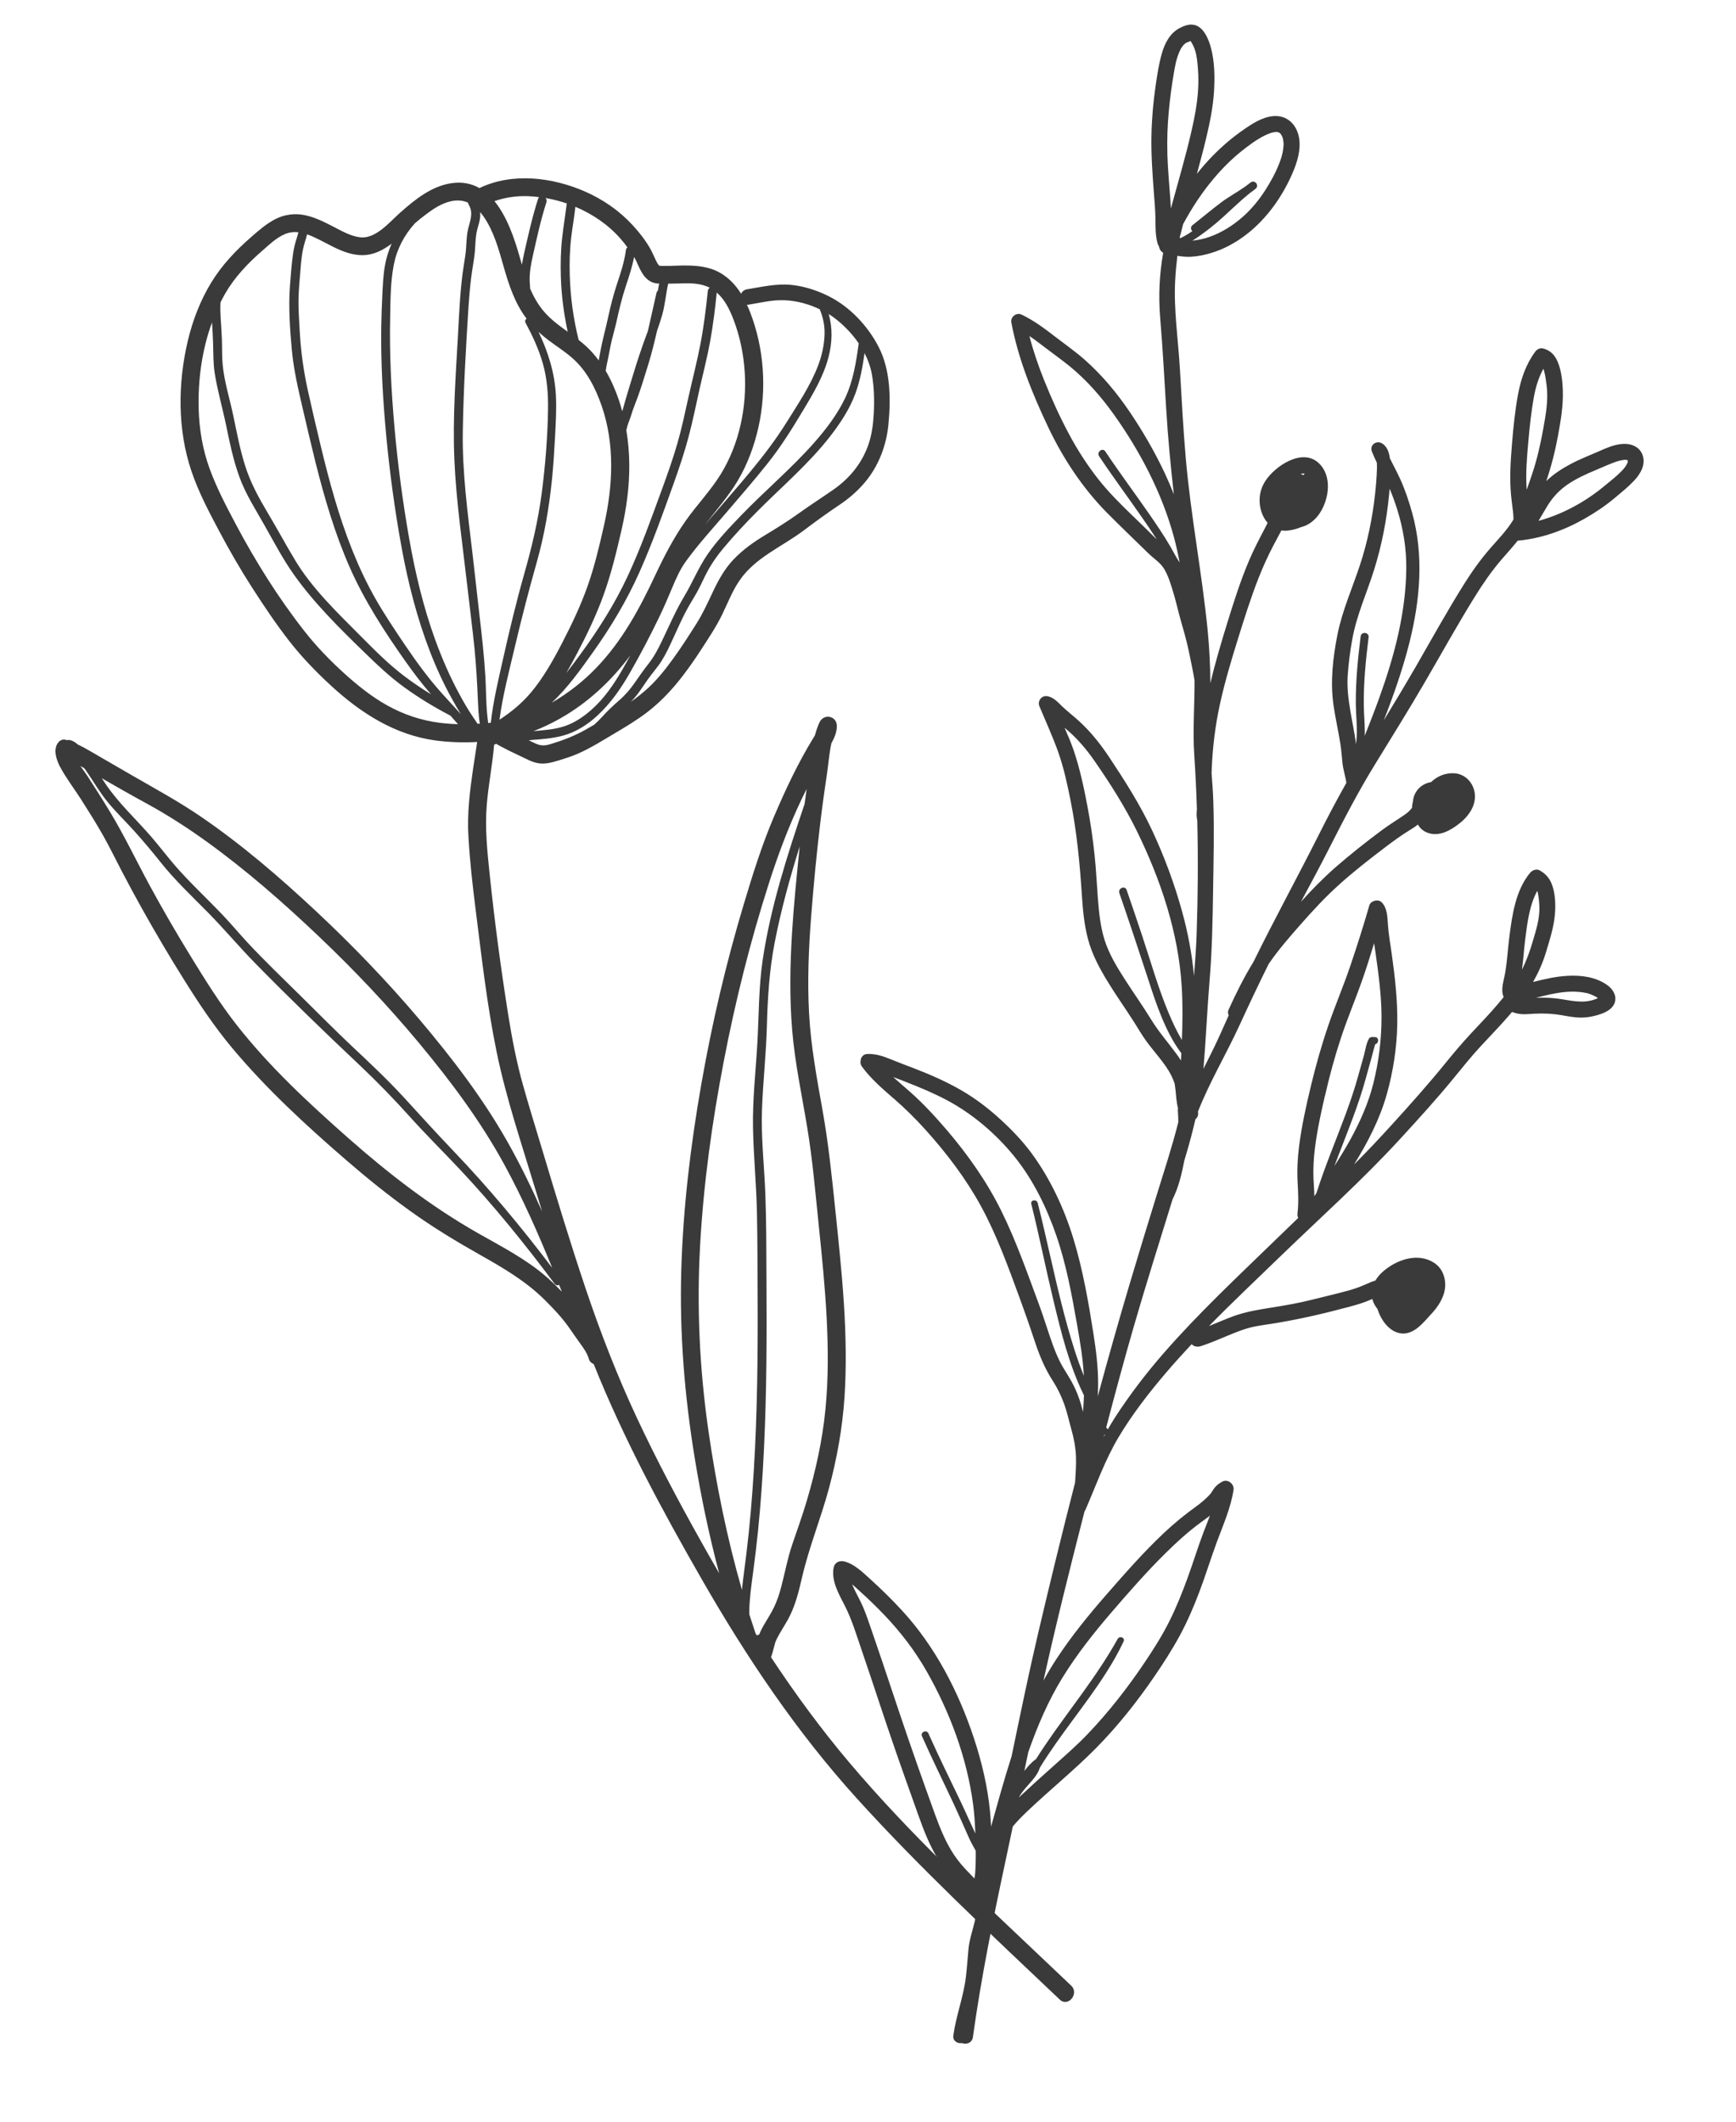 <svg width="63" height="77" viewBox="0 0 63 77" fill="none" xmlns="http://www.w3.org/2000/svg">
<g clip-path="url(#clip0_55_22)">
<path d="M2.009 27.198C2.005 27.416 2.076 27.634 2.178 27.826C2.396 28.237 2.689 28.615 2.94 29.008C3.21 29.432 3.479 29.859 3.728 30.297C3.974 30.73 4.19 31.178 4.421 31.62C4.658 32.075 4.903 32.528 5.153 32.976C5.652 33.87 6.174 34.752 6.719 35.62C7.241 36.453 7.784 37.264 8.415 38.021C9.656 39.508 11.099 40.837 12.564 42.103C13.312 42.75 14.081 43.372 14.885 43.948C15.695 44.531 16.545 45.047 17.416 45.538C18.252 46.01 19.078 46.491 19.763 47.171C20.087 47.492 20.401 47.824 20.662 48.197C20.791 48.381 20.917 48.567 21.049 48.749C21.181 48.93 21.311 49.11 21.373 49.327C21.396 49.412 21.464 49.471 21.545 49.503C22.629 52.212 24.021 54.796 25.474 57.327C27.09 60.143 28.91 62.857 31.098 65.272C33.418 67.832 35.953 70.19 38.459 72.568C38.764 72.859 39.177 72.348 38.872 72.061C38.561 71.766 38.25 71.471 37.939 71.176C35.492 68.858 33.001 66.543 30.824 63.968C29.795 62.75 28.856 61.468 27.98 60.144C28.008 60.072 28.03 59.997 28.049 59.928C28.077 59.832 28.1 59.735 28.126 59.639C28.129 59.63 28.14 59.594 28.144 59.581C28.159 59.544 28.176 59.507 28.194 59.47C28.311 59.236 28.459 59.018 28.587 58.789C28.853 58.312 28.984 57.778 29.105 57.251C29.357 56.162 29.782 55.123 30.075 54.044C30.371 52.946 30.573 51.831 30.648 50.697C30.721 49.571 30.697 48.439 30.625 47.313C30.552 46.173 30.431 45.036 30.313 43.9C30.188 42.706 30.067 41.514 29.857 40.332C29.647 39.149 29.425 37.972 29.361 36.769C29.299 35.607 29.345 34.444 29.435 33.285C29.525 32.116 29.638 30.945 29.778 29.781C29.849 29.19 29.935 28.603 30.021 28.014C30.07 27.674 30.095 27.313 30.173 26.971C30.278 26.783 30.361 26.588 30.369 26.385C30.376 26.218 30.308 26.078 30.141 26.025C29.985 25.976 29.818 26.056 29.748 26.2C29.674 26.354 29.619 26.515 29.577 26.68C29.554 26.721 29.529 26.759 29.506 26.799C28.96 27.69 28.506 28.659 28.096 29.619C27.656 30.647 27.321 31.718 27 32.788C26.353 34.938 25.84 37.126 25.453 39.335C25.061 41.57 24.79 43.827 24.724 46.094C24.657 48.387 24.842 50.654 25.212 52.917C25.442 54.323 25.733 55.721 26.1 57.099C25.876 56.712 25.654 56.323 25.436 55.933C24.614 54.466 23.826 52.98 23.114 51.459C22.399 49.931 21.793 48.367 21.255 46.77C20.707 45.14 20.208 43.496 19.715 41.85C19.468 41.023 19.209 40.198 18.976 39.366C18.743 38.536 18.581 37.688 18.445 36.838C18.176 35.145 17.948 33.435 17.77 31.729C17.684 30.898 17.595 30.058 17.664 29.222C17.724 28.486 17.87 27.76 17.932 27.026C17.943 27.023 17.955 27.02 17.968 27.014C17.979 27.009 17.992 27.002 18.003 26.993C18.061 27.026 18.117 27.06 18.171 27.088C18.398 27.209 18.629 27.323 18.863 27.43C19.081 27.53 19.289 27.656 19.528 27.698C19.789 27.744 20.044 27.668 20.29 27.592C20.528 27.519 20.764 27.445 20.993 27.343C21.447 27.141 21.869 26.874 22.296 26.621C22.708 26.377 23.117 26.132 23.497 25.84C24.305 25.217 24.904 24.408 25.454 23.562C25.724 23.145 26.002 22.73 26.218 22.281C26.415 21.874 26.58 21.442 26.838 21.067C27.407 20.233 28.376 19.845 29.162 19.255C29.587 18.935 30.016 18.622 30.459 18.326C30.794 18.102 31.103 17.837 31.365 17.532C31.88 16.931 32.167 16.176 32.242 15.398C32.33 14.471 32.32 13.432 31.885 12.588C31.493 11.828 30.841 11.131 30.066 10.746C29.652 10.539 29.174 10.384 28.711 10.339C28.169 10.286 27.643 10.413 27.112 10.499C27.001 10.517 26.931 10.582 26.896 10.661C26.692 10.337 26.428 10.055 26.075 9.869C25.729 9.688 25.336 9.642 24.95 9.636C24.737 9.632 24.526 9.644 24.314 9.649C24.227 9.651 24.138 9.652 24.049 9.651C24.026 9.651 23.968 9.647 23.956 9.646C23.948 9.645 23.939 9.644 23.929 9.643C23.925 9.639 23.919 9.633 23.908 9.626C23.92 9.648 23.891 9.601 23.891 9.602C23.848 9.546 23.824 9.494 23.792 9.428C23.727 9.29 23.669 9.151 23.594 9.018C23.419 8.713 23.196 8.428 22.958 8.171C22.473 7.645 21.889 7.24 21.23 6.951C20.052 6.435 18.593 6.25 17.399 6.826C17.115 6.665 16.782 6.591 16.388 6.648C15.655 6.755 15.052 7.248 14.516 7.723C14.125 8.07 13.635 8.678 13.068 8.612C12.727 8.572 12.403 8.384 12.105 8.23C11.769 8.057 11.429 7.883 11.054 7.807C10.706 7.736 10.338 7.781 10.018 7.939C9.685 8.105 9.405 8.35 9.127 8.592C8.561 9.085 8.047 9.624 7.658 10.267C7.264 10.918 6.99 11.634 6.815 12.372C6.451 13.911 6.438 15.595 6.948 17.101C7.201 17.848 7.572 18.556 7.942 19.252C8.323 19.971 8.731 20.678 9.173 21.363C9.596 22.018 10.032 22.67 10.513 23.285C10.972 23.87 11.492 24.407 12.041 24.91C13.106 25.885 14.341 26.676 15.807 26.873C16.305 26.94 16.812 26.954 17.317 26.928C17.267 27.25 17.216 27.571 17.169 27.893C17.05 28.711 16.95 29.53 16.999 30.357C17.05 31.245 17.149 32.13 17.261 33.013C17.479 34.737 17.674 36.478 18.024 38.182C18.37 39.867 18.931 41.514 19.428 43.161C19.51 43.43 19.593 43.699 19.674 43.968C19.292 43.105 18.878 42.256 18.413 41.432C17.516 39.845 16.395 38.386 15.218 36.994C14.041 35.604 12.775 34.288 11.442 33.044C10.125 31.815 8.752 30.633 7.259 29.617C6.486 29.091 5.67 28.645 4.86 28.179C4.443 27.939 4.027 27.695 3.609 27.455C3.348 27.307 3.091 27.144 2.818 27.016C2.735 26.938 2.638 26.877 2.521 26.856C2.487 26.85 2.457 26.854 2.433 26.864C2.42 26.86 2.408 26.855 2.395 26.851C2.168 26.786 2.022 27.021 2.018 27.204L2.009 27.198ZM7.211 14.849C7.181 13.79 7.327 12.703 7.694 11.7C7.709 11.952 7.727 12.204 7.733 12.458C7.744 12.826 7.735 13.191 7.794 13.556C7.895 14.191 8.078 14.815 8.208 15.446C8.338 16.076 8.469 16.711 8.691 17.317C8.916 17.936 9.278 18.495 9.6 19.066C9.939 19.664 10.263 20.286 10.661 20.848C11.387 21.874 12.295 22.772 13.194 23.647C13.669 24.109 14.156 24.574 14.695 24.961C15.219 25.338 15.772 25.674 16.346 25.972C16.437 26.076 16.529 26.181 16.622 26.282C16.4 26.276 16.18 26.259 15.961 26.232C15.28 26.145 14.644 25.932 14.046 25.597C13.477 25.279 12.964 24.865 12.483 24.429C11.96 23.954 11.471 23.448 11.037 22.891C10.102 21.698 9.284 20.391 8.573 19.055C8.219 18.389 7.862 17.711 7.604 17.001C7.353 16.308 7.232 15.585 7.21 14.848L7.211 14.849ZM10.829 8.43C10.807 8.529 10.774 8.627 10.744 8.722C10.69 8.896 10.653 9.07 10.629 9.25C10.579 9.625 10.55 10.007 10.522 10.383C10.466 11.145 10.521 11.932 10.59 12.692C10.655 13.405 10.818 14.106 10.98 14.802C11.133 15.462 11.286 16.122 11.45 16.779C11.776 18.078 12.153 19.369 12.695 20.597C13.232 21.813 13.962 22.938 14.729 24.023C15.016 24.429 15.319 24.825 15.644 25.2C15.315 24.997 14.993 24.78 14.684 24.547C14.118 24.122 13.603 23.603 13.106 23.102C12.256 22.245 11.344 21.381 10.716 20.341C10.369 19.766 10.052 19.174 9.707 18.598C9.387 18.061 9.089 17.512 8.9 16.916C8.708 16.311 8.592 15.687 8.462 15.067C8.335 14.464 8.144 13.868 8.082 13.253C8.051 12.942 8.065 12.627 8.053 12.313C8.044 12.048 8.022 11.784 8.007 11.521C7.997 11.347 7.988 11.156 8.004 10.969C8.057 10.865 8.111 10.761 8.169 10.659C8.511 10.064 8.989 9.56 9.506 9.11C9.758 8.891 10.019 8.634 10.329 8.501C10.491 8.431 10.658 8.411 10.825 8.429L10.829 8.43ZM14.211 8.845C14.105 9.089 14.023 9.345 13.974 9.614C13.907 9.97 13.895 10.326 13.876 10.685C13.857 11.062 13.844 11.439 13.837 11.816C13.814 13.169 13.896 14.524 14.022 15.871C14.151 17.225 14.336 18.575 14.582 19.912C14.815 21.174 15.135 22.427 15.596 23.626C15.826 24.223 16.092 24.807 16.404 25.366C16.506 25.551 16.612 25.737 16.724 25.918C16.666 25.854 16.608 25.791 16.55 25.726C16.547 25.722 16.543 25.718 16.539 25.714C16.372 25.531 16.201 25.347 16.035 25.162C15.541 24.61 15.103 24.009 14.689 23.396C14.322 22.852 13.953 22.302 13.627 21.731C13.3 21.159 13.021 20.558 12.777 19.947C12.288 18.721 11.943 17.446 11.635 16.166C11.475 15.499 11.317 14.832 11.17 14.161C11.018 13.473 10.924 12.789 10.881 12.085C10.862 11.753 10.84 11.42 10.833 11.088C10.827 10.743 10.852 10.404 10.882 10.061C10.912 9.719 10.928 9.371 10.998 9.035C11.036 8.854 11.103 8.681 11.144 8.504C11.148 8.505 11.152 8.507 11.155 8.507C11.809 8.747 12.405 9.25 13.129 9.26C13.542 9.266 13.894 9.084 14.211 8.845V8.845ZM16.985 7.356C16.987 7.379 16.994 7.403 17.008 7.425C17.217 7.769 17.014 8.091 16.96 8.45C16.932 8.637 16.928 8.826 16.914 9.013C16.901 9.215 16.865 9.412 16.833 9.612C16.701 10.444 16.668 11.287 16.622 12.126C16.539 13.636 16.424 15.16 16.489 16.672C16.554 18.206 16.785 19.731 16.957 21.255C17.042 22.011 17.142 22.768 17.219 23.525C17.283 24.162 17.316 24.798 17.344 25.437C17.35 25.558 17.358 25.916 17.413 26.263C17.385 26.266 17.359 26.267 17.331 26.268C17.278 26.183 17.22 26.101 17.165 26.021C16.977 25.745 16.811 25.453 16.653 25.16C16.318 24.537 16.038 23.888 15.796 23.225C15.361 22.026 15.067 20.786 14.847 19.533C14.615 18.212 14.438 16.882 14.319 15.546C14.201 14.218 14.131 12.884 14.158 11.55C14.171 10.906 14.167 10.243 14.291 9.608C14.403 9.038 14.667 8.534 15.058 8.103C15.196 7.984 15.337 7.869 15.484 7.761C15.743 7.567 16.029 7.382 16.35 7.307C16.592 7.25 16.801 7.273 16.986 7.354L16.985 7.356ZM17.561 7.875C17.918 8.394 18.1 9.049 18.275 9.668C18.466 10.339 18.683 11.005 19.111 11.567C19.064 11.597 19.038 11.651 19.073 11.716C19.326 12.187 19.552 12.673 19.699 13.188C19.853 13.731 19.897 14.293 19.888 14.854C19.872 15.869 19.79 16.895 19.659 17.901C19.528 18.9 19.298 19.867 19.022 20.836C18.735 21.848 18.49 22.872 18.259 23.899C18.086 24.671 17.898 25.445 17.812 26.23C17.781 26.233 17.75 26.237 17.718 26.24C17.702 26.136 17.691 26.032 17.68 25.928C17.635 25.469 17.641 25.007 17.614 24.547C17.569 23.796 17.485 23.047 17.397 22.3C17.312 21.565 17.234 20.829 17.147 20.093C16.972 18.616 16.771 17.137 16.795 15.646C16.82 14.151 16.906 12.653 17 11.16C17.023 10.797 17.055 10.433 17.099 10.072C17.142 9.727 17.217 9.387 17.24 9.039C17.252 8.86 17.257 8.68 17.284 8.502C17.307 8.351 17.353 8.21 17.392 8.063C17.425 7.934 17.435 7.813 17.424 7.696C17.472 7.752 17.517 7.811 17.561 7.875V7.875ZM18.127 26.12C18.246 25.22 18.484 24.33 18.69 23.45C18.931 22.426 19.195 21.41 19.481 20.398C19.757 19.422 19.927 18.421 20.03 17.413C20.082 16.904 20.113 16.394 20.141 15.884C20.168 15.371 20.2 14.855 20.173 14.34C20.13 13.526 19.89 12.77 19.544 12.045C19.664 12.157 19.788 12.261 19.919 12.358C20.199 12.566 20.493 12.754 20.757 12.983C21.285 13.44 21.606 14.072 21.832 14.722C22.322 16.13 22.242 17.649 21.916 19.084C21.75 19.817 21.576 20.556 21.325 21.267C21.078 21.968 20.753 22.652 20.411 23.313C20.082 23.95 19.721 24.597 19.256 25.148C18.931 25.53 18.545 25.847 18.127 26.12V26.12ZM20.604 12.042C20.28 11.809 19.959 11.574 19.703 11.262C19.506 11.02 19.359 10.754 19.239 10.476C19.233 10.386 19.226 10.297 19.223 10.211C19.21 9.888 19.272 9.572 19.342 9.258C19.488 8.615 19.625 7.976 19.828 7.346C19.848 7.284 19.832 7.229 19.799 7.187C20.059 7.232 20.318 7.297 20.57 7.384C20.515 7.804 20.447 8.221 20.4 8.642C20.348 9.103 20.34 9.572 20.353 10.036C20.373 10.712 20.46 11.383 20.603 12.043L20.604 12.042ZM19.186 7.121C19.311 7.125 19.437 7.137 19.563 7.154C19.549 7.168 19.536 7.189 19.528 7.213C19.317 7.87 19.17 8.535 19.018 9.206C18.988 9.339 18.962 9.473 18.94 9.607C18.908 9.495 18.875 9.383 18.844 9.271C18.666 8.649 18.398 7.855 17.944 7.3C18.34 7.161 18.761 7.103 19.186 7.12L19.186 7.121ZM22.522 8.666C22.61 8.766 22.692 8.871 22.771 8.978C22.742 9 22.72 9.032 22.714 9.079C22.66 9.496 22.529 9.89 22.397 10.287C22.262 10.691 22.16 11.096 22.07 11.512C21.98 11.934 21.86 12.345 21.785 12.771C21.767 12.874 21.745 12.976 21.727 13.08C21.595 12.901 21.448 12.73 21.283 12.577C21.193 12.492 21.097 12.415 21 12.339C20.808 11.575 20.701 10.792 20.677 10.002C20.663 9.539 20.675 9.075 20.73 8.613C20.773 8.244 20.842 7.875 20.881 7.505C21.509 7.769 22.083 8.163 22.522 8.667L22.522 8.666ZM23.925 10.29C23.919 10.313 23.914 10.335 23.909 10.358C23.896 10.421 23.885 10.484 23.875 10.547C23.85 10.567 23.831 10.596 23.823 10.635C23.716 11.092 23.62 11.553 23.513 12.011C23.449 12.187 23.382 12.362 23.321 12.537C23.15 13.025 22.997 13.517 22.849 14.011C22.757 14.315 22.665 14.621 22.582 14.928C22.546 14.796 22.508 14.664 22.464 14.534C22.339 14.163 22.181 13.8 21.982 13.46C22.001 13.299 22.041 13.138 22.073 12.981C22.118 12.768 22.151 12.553 22.203 12.342C22.258 12.119 22.322 11.899 22.372 11.675C22.47 11.234 22.571 10.803 22.715 10.373C22.83 10.028 22.944 9.682 23.011 9.325C23.034 9.363 23.055 9.4 23.072 9.435C23.204 9.717 23.32 10.063 23.616 10.22C23.719 10.275 23.823 10.289 23.927 10.293L23.925 10.29ZM25.625 10.383C25.672 10.401 25.717 10.422 25.76 10.445C25.723 10.465 25.693 10.502 25.687 10.559C25.62 11.202 25.542 11.845 25.42 12.48C25.295 13.13 25.127 13.774 24.983 14.421C24.858 14.983 24.741 15.546 24.58 16.1C24.42 16.655 24.227 17.199 24.029 17.741C23.637 18.812 23.255 19.892 22.771 20.927C22.307 21.919 21.722 22.843 21.076 23.728C20.904 23.963 20.73 24.198 20.549 24.427C20.689 24.186 20.821 23.942 20.949 23.7C21.308 23.017 21.646 22.311 21.906 21.586C22.181 20.823 22.372 20.032 22.553 19.244C22.734 18.454 22.844 17.662 22.837 16.851C22.833 16.437 22.799 16.022 22.73 15.614C22.74 15.566 22.752 15.519 22.764 15.472C22.808 15.327 22.87 15.188 22.913 15.044C22.973 14.841 23.056 14.647 23.129 14.449C23.276 14.047 23.4 13.634 23.526 13.226C23.649 12.824 23.75 12.416 23.844 12.006C23.913 11.811 23.979 11.615 24.035 11.416C24.136 11.052 24.164 10.675 24.246 10.307C24.247 10.303 24.247 10.299 24.248 10.295C24.371 10.294 24.494 10.291 24.618 10.288C24.952 10.277 25.308 10.264 25.625 10.385L25.625 10.383ZM27.025 13.478C27.111 14.761 26.834 16.113 26.151 17.218C25.78 17.817 25.285 18.329 24.881 18.904C24.448 19.52 24.099 20.192 23.781 20.872C23.212 22.086 22.581 23.258 21.641 24.235C21.181 24.714 20.655 25.129 20.082 25.468C20.063 25.479 20.043 25.489 20.023 25.501C20.599 24.968 21.068 24.303 21.516 23.675C22.167 22.762 22.742 21.802 23.199 20.78C23.676 19.713 24.068 18.608 24.461 17.509C24.655 16.965 24.839 16.417 24.987 15.859C25.143 15.272 25.263 14.675 25.395 14.082C25.524 13.512 25.671 12.946 25.775 12.371C25.879 11.79 25.951 11.204 26.011 10.618C26.299 10.866 26.478 11.228 26.617 11.592C26.849 12.198 26.982 12.834 27.024 13.481L27.025 13.478ZM20.341 26.067C21.345 25.499 22.192 24.7 22.877 23.783C22.784 23.953 22.689 24.123 22.592 24.29C22.281 24.833 21.924 25.355 21.45 25.771C21.217 25.975 20.96 26.156 20.675 26.282C20.35 26.425 20.003 26.476 19.652 26.508C19.553 26.517 19.455 26.525 19.359 26.535C19.698 26.405 20.026 26.246 20.341 26.068L20.341 26.067ZM29.321 11.053C29.468 11.1 29.608 11.158 29.746 11.221C29.87 11.515 29.935 11.819 29.923 12.149C29.909 12.526 29.828 12.899 29.694 13.253C29.416 13.991 28.959 14.663 28.543 15.331C27.769 16.572 26.771 17.651 25.824 18.762C25.741 18.86 25.66 18.96 25.576 19.059C25.975 18.531 26.416 18.037 26.759 17.469C27.126 16.858 27.376 16.176 27.529 15.483C27.831 14.113 27.729 12.639 27.222 11.33C27.187 11.239 27.147 11.149 27.106 11.061C27.124 11.061 27.144 11.06 27.165 11.057C27.416 11.016 27.665 10.965 27.917 10.928C28.406 10.857 28.854 10.9 29.323 11.053L29.321 11.053ZM22.878 25.482C22.878 25.482 22.889 25.473 22.895 25.468C23.137 25.229 23.309 24.945 23.502 24.668C23.665 24.433 23.863 24.221 24.015 23.977C24.181 23.712 24.311 23.423 24.441 23.14C24.578 22.842 24.71 22.543 24.859 22.252C24.991 21.991 25.152 21.746 25.295 21.49C25.446 21.221 25.561 20.933 25.713 20.664C25.863 20.401 26.037 20.155 26.23 19.922C26.638 19.431 27.076 18.965 27.527 18.514C28.407 17.633 29.363 16.818 30.129 15.832C30.495 15.36 30.834 14.847 31.041 14.285C31.214 13.815 31.305 13.314 31.375 12.816C31.503 13.066 31.598 13.333 31.645 13.609C31.723 14.066 31.734 14.54 31.709 15.001C31.69 15.377 31.642 15.758 31.522 16.116C31.29 16.798 30.844 17.351 30.254 17.763C29.846 18.048 29.429 18.314 29.025 18.604C28.616 18.899 28.195 19.162 27.762 19.423C27.342 19.676 26.948 19.958 26.609 20.316C26.296 20.647 26.074 21.049 25.88 21.459C25.689 21.861 25.51 22.262 25.27 22.64C25.009 23.053 24.745 23.465 24.46 23.861C24.185 24.244 23.891 24.621 23.546 24.945C23.337 25.14 23.111 25.317 22.877 25.483L22.878 25.482ZM19.448 26.99C19.362 26.95 19.276 26.909 19.19 26.868C19.317 26.849 19.447 26.845 19.575 26.833C19.974 26.798 20.375 26.746 20.746 26.588C21.085 26.444 21.394 26.231 21.664 25.984C22.153 25.538 22.522 25.004 22.85 24.435C23.235 23.764 23.594 23.078 23.93 22.381C24.096 22.036 24.245 21.687 24.392 21.335C24.536 20.99 24.684 20.654 24.906 20.351C25.348 19.745 25.862 19.181 26.35 18.613C26.857 18.021 27.368 17.432 27.853 16.823C28.329 16.226 28.729 15.587 29.12 14.935C29.497 14.308 29.88 13.678 30.066 12.965C30.204 12.436 30.22 11.904 30.073 11.397C30.165 11.454 30.254 11.515 30.34 11.584C30.651 11.831 30.937 12.129 31.164 12.463C31.07 13.137 30.962 13.834 30.667 14.453C30.38 15.055 29.964 15.595 29.523 16.093C28.703 17.017 27.752 17.816 26.895 18.706C26.468 19.15 26.031 19.606 25.681 20.113C25.351 20.59 25.138 21.13 24.841 21.625C24.522 22.158 24.282 22.722 24.014 23.279C23.88 23.558 23.74 23.826 23.548 24.071C23.37 24.297 23.207 24.527 23.045 24.763C22.878 25.009 22.69 25.226 22.465 25.421C22.239 25.617 22.033 25.814 21.833 26.036C21.748 26.128 21.659 26.216 21.567 26.299C21.464 26.358 21.363 26.419 21.261 26.476C20.857 26.705 20.439 26.865 19.997 27C19.792 27.062 19.644 27.078 19.449 26.989L19.448 26.99ZM27.418 59.276C27.341 59.046 27.265 58.815 27.192 58.584C27.192 58.544 27.19 58.504 27.191 58.463C27.201 58.005 27.265 57.55 27.326 57.096C27.394 56.593 27.455 56.089 27.506 55.585C27.609 54.578 27.678 53.568 27.726 52.557C27.824 50.501 27.828 48.445 27.815 46.388C27.809 45.366 27.813 44.345 27.774 43.323C27.735 42.304 27.616 41.286 27.653 40.265C27.69 39.25 27.804 38.239 27.831 37.224C27.858 36.206 27.92 35.201 28.115 34.199C28.344 33.02 28.663 31.863 29.022 30.717C28.915 31.761 28.808 32.806 28.743 33.854C28.671 35.03 28.651 36.211 28.748 37.385C28.847 38.576 29.101 39.744 29.295 40.92C29.489 42.094 29.59 43.282 29.712 44.464C29.827 45.578 29.94 46.695 29.999 47.815C30.056 48.923 30.064 50.036 29.956 51.142C29.847 52.268 29.601 53.375 29.28 54.461C29.121 54.998 28.931 55.524 28.751 56.053C28.578 56.56 28.485 57.086 28.348 57.601C28.284 57.846 28.204 58.088 28.096 58.316C27.98 58.562 27.826 58.789 27.692 59.026C27.636 59.124 27.591 59.219 27.552 59.319C27.522 59.326 27.495 59.337 27.467 59.353C27.451 59.327 27.435 59.301 27.418 59.276V59.276ZM25.407 45.197C25.531 42.96 25.84 40.732 26.263 38.531C26.682 36.346 27.223 34.181 27.903 32.059C28.236 31.016 28.618 29.999 29.088 29.008C29.149 28.882 29.211 28.758 29.273 28.633C29.247 28.814 29.224 28.997 29.199 29.178C28.575 31.023 27.966 32.905 27.679 34.833C27.53 35.842 27.542 36.854 27.484 37.869C27.425 38.89 27.307 39.912 27.327 40.937C27.347 41.963 27.448 42.985 27.47 44.011C27.491 45.043 27.489 46.078 27.495 47.112C27.504 49.185 27.483 51.258 27.358 53.329C27.297 54.349 27.211 55.368 27.087 56.383C27.034 56.823 26.97 57.26 26.925 57.699C26.38 55.806 25.989 53.87 25.708 51.92C25.388 49.69 25.281 47.448 25.407 45.197V45.197ZM20.038 46.011C18.919 44.53 17.729 43.103 16.446 41.761C15.835 41.122 15.245 40.469 14.648 39.818C14.053 39.171 13.411 38.57 12.771 37.968C12.136 37.369 11.524 36.749 10.903 36.136C10.259 35.499 9.603 34.874 8.987 34.211C8.692 33.893 8.414 33.56 8.116 33.244C7.828 32.94 7.529 32.645 7.234 32.347C6.933 32.045 6.634 31.739 6.355 31.417C6.061 31.078 5.791 30.718 5.498 30.378C4.942 29.733 4.301 29.15 3.827 28.444C3.783 28.378 3.739 28.311 3.695 28.245C4.222 28.547 4.748 28.849 5.282 29.139C6.055 29.56 6.794 30.035 7.507 30.549C8.95 31.591 10.294 32.77 11.58 33.993C12.865 35.215 14.085 36.505 15.218 37.867C16.368 39.251 17.446 40.695 18.308 42.276C18.966 43.483 19.519 44.74 20.039 46.011L20.038 46.011ZM2.914 27.798C2.964 27.826 3.013 27.854 3.063 27.883C3.079 27.905 3.096 27.927 3.112 27.951C3.374 28.331 3.604 28.735 3.896 29.093C4.201 29.468 4.555 29.807 4.879 30.167C5.205 30.531 5.52 30.904 5.824 31.287C6.347 31.945 6.963 32.525 7.554 33.124C8.151 33.73 8.695 34.383 9.291 34.989C10.517 36.238 11.776 37.455 13.05 38.656C13.686 39.257 14.29 39.879 14.874 40.529C15.467 41.189 16.1 41.812 16.707 42.459C17.931 43.765 19.058 45.158 20.126 46.59C20.171 46.651 20.236 46.656 20.291 46.631C20.323 46.713 20.356 46.795 20.389 46.876C20.209 46.69 20.023 46.508 19.828 46.338C19.094 45.697 18.204 45.241 17.36 44.762C15.651 43.793 14.1 42.593 12.634 41.298C11.198 40.031 9.78 38.714 8.597 37.208C7.984 36.426 7.459 35.584 6.94 34.739C6.416 33.887 5.913 33.022 5.436 32.142C4.952 31.251 4.518 30.333 3.992 29.464C3.732 29.032 3.459 28.608 3.187 28.184C3.106 28.058 3.006 27.93 2.916 27.799L2.914 27.798Z" fill="#3A3A3A"/>
</g>
<g clip-path="url(#clip1_55_22)">
<path d="M32.438 39.871C32.85 40.229 33.233 40.608 33.598 41.014C34.357 41.859 35.056 42.776 35.6 43.775C36.175 44.83 36.584 45.966 36.998 47.091C37.187 47.608 37.369 48.126 37.541 48.648C37.711 49.162 37.907 49.652 38.203 50.108C38.374 50.373 38.513 50.662 38.621 50.958C38.729 51.257 38.795 51.575 38.882 51.881C38.973 52.202 39.033 52.523 39.047 52.858C39.059 53.171 39.033 53.488 39.016 53.801C38.547 55.628 38.099 57.462 37.669 59.297C37.323 60.773 37.019 62.257 36.711 63.74C36.438 64.584 36.207 65.439 35.965 66.292C35.958 66.117 35.947 65.942 35.931 65.767C35.843 64.848 35.63 63.944 35.339 63.068C34.782 61.39 33.939 59.755 32.734 58.448C32.368 58.05 31.982 57.671 31.581 57.309C31.313 57.066 31.009 56.764 30.649 56.67C30.461 56.622 30.289 56.699 30.251 56.903C30.164 57.383 30.45 57.866 30.66 58.278C30.918 58.784 31.082 59.34 31.266 59.876C31.692 61.117 32.091 62.365 32.522 63.603C32.735 64.215 32.952 64.826 33.17 65.436C33.37 65.996 33.559 66.563 33.83 67.094C33.958 67.343 34.1 67.586 34.265 67.812C34.429 68.037 34.621 68.232 34.815 68.431C34.991 68.612 35.174 68.804 35.288 69.031C35.41 69.275 35.429 69.505 35.365 69.767C35.284 70.096 35.178 70.406 35.145 70.745C35.112 71.088 35.093 71.431 35.05 71.772C34.96 72.486 34.695 73.158 34.597 73.87C34.569 74.073 34.751 74.174 34.907 74.148C35.064 74.209 35.277 74.148 35.307 73.93C35.609 71.756 36.047 69.605 36.507 67.459C36.591 67.068 36.673 66.677 36.755 66.285C36.922 66.087 37.104 65.903 37.288 65.728C38.098 64.96 38.968 64.255 39.754 63.464C40.552 62.659 41.264 61.761 41.903 60.826C42.226 60.353 42.537 59.869 42.811 59.365C43.087 58.855 43.317 58.322 43.522 57.78C43.75 57.178 43.938 56.562 44.161 55.958C44.39 55.336 44.666 54.727 44.766 54.066C44.796 53.861 44.56 53.665 44.366 53.767C44.258 53.824 44.166 53.889 44.087 53.983C44.019 54.064 43.98 54.158 43.907 54.237C43.756 54.4 43.585 54.546 43.404 54.676C43 54.966 42.619 55.278 42.255 55.619C41.515 56.314 40.844 57.079 40.177 57.843C39.523 58.592 38.891 59.364 38.346 60.196C38.175 60.456 38.017 60.722 37.868 60.993C38.322 58.933 38.837 56.886 39.36 54.843C39.373 54.826 39.385 54.808 39.395 54.786C39.778 53.905 40.099 52.988 40.593 52.159C41.089 51.328 41.69 50.553 42.317 49.817C42.618 49.465 42.929 49.121 43.245 48.783C43.327 48.871 43.454 48.893 43.574 48.855C44.004 48.718 44.412 48.524 44.833 48.36C45.032 48.282 45.234 48.21 45.442 48.162C45.675 48.109 45.914 48.079 46.149 48.042C47.107 47.891 48.05 47.672 48.986 47.42C49.25 47.349 49.512 47.272 49.761 47.16C49.774 47.155 49.788 47.148 49.801 47.141C49.835 47.274 49.902 47.399 49.99 47.508C50.063 47.74 50.185 47.955 50.329 48.108C50.555 48.349 50.86 48.472 51.182 48.345C51.493 48.223 51.718 47.923 51.941 47.687C52.205 47.408 52.437 47.044 52.447 46.649C52.455 46.328 52.324 46.014 52.05 45.834C51.478 45.457 50.74 45.697 50.249 46.096C50.115 46.203 49.997 46.331 49.911 46.476C49.808 46.504 49.708 46.545 49.61 46.59C49.4 46.685 49.184 46.766 48.963 46.828C48.518 46.953 48.065 47.053 47.617 47.168C47.137 47.29 46.65 47.374 46.162 47.452C45.687 47.527 45.225 47.6 44.77 47.764C44.467 47.874 44.173 48.005 43.874 48.126C44.712 47.271 45.584 46.448 46.444 45.615C47.906 44.201 49.423 42.845 50.8 41.346C51.477 40.608 52.151 39.871 52.783 39.094C53.098 38.707 53.41 38.321 53.749 37.955C54.081 37.595 54.423 37.246 54.744 36.876C54.787 36.826 54.829 36.776 54.872 36.725C55.052 36.797 55.236 36.82 55.456 36.803C55.782 36.778 56.102 36.772 56.427 36.808C56.747 36.844 57.058 36.931 57.381 36.93C57.628 36.929 57.864 36.881 58.098 36.799C58.313 36.723 58.55 36.593 58.608 36.355C58.67 36.104 58.515 35.881 58.316 35.742C57.897 35.45 57.378 35.388 56.88 35.415C56.458 35.438 56.046 35.535 55.636 35.637C55.826 35.304 55.984 34.953 56.097 34.582C56.234 34.127 56.387 33.663 56.428 33.188C56.46 32.82 56.444 32.357 56.284 32.016C56.192 31.822 56.055 31.687 55.869 31.584C55.755 31.521 55.603 31.585 55.528 31.676C55.007 32.303 54.88 33.187 54.779 33.968C54.719 34.422 54.698 34.889 54.617 35.339C54.57 35.601 54.46 35.896 54.557 36.159C54.56 36.168 54.565 36.177 54.569 36.185C54.504 36.266 54.437 36.347 54.37 36.426C54.067 36.785 53.741 37.123 53.419 37.467C53.086 37.824 52.771 38.194 52.464 38.573C51.841 39.34 51.188 40.073 50.523 40.804C50.072 41.3 49.614 41.788 49.14 42.261C49.639 41.452 50.078 40.609 50.333 39.691C50.561 38.871 50.691 38.025 50.707 37.174C50.722 36.314 50.624 35.459 50.505 34.609C50.455 34.256 50.392 33.906 50.368 33.55C50.348 33.274 50.346 32.943 50.133 32.739C50.007 32.62 49.742 32.692 49.694 32.858C49.482 33.595 49.249 34.328 49.003 35.054C48.758 35.778 48.457 36.48 48.209 37.203C47.963 37.919 47.758 38.648 47.58 39.384C47.405 40.113 47.239 40.851 47.145 41.595C47.09 42.023 47.067 42.456 47.09 42.887C47.111 43.278 47.133 43.648 47.086 44.039C47.079 44.102 47.09 44.155 47.113 44.2C46.848 44.455 46.583 44.71 46.32 44.967C44.926 46.322 43.498 47.653 42.22 49.12C41.594 49.839 41.012 50.601 40.492 51.399C40.389 51.556 40.294 51.714 40.203 51.875C40.199 51.868 40.194 51.862 40.189 51.856C40.173 51.84 40.159 51.823 40.144 51.806C40.467 50.574 40.798 49.343 41.152 48.119C41.597 46.58 42.083 45.053 42.554 43.522C42.775 43.085 42.888 42.592 42.981 42.111C43.006 42.029 43.031 41.946 43.055 41.864C43.177 41.451 43.287 41.037 43.382 40.62C43.416 40.593 43.444 40.558 43.462 40.514C43.484 40.462 43.487 40.403 43.473 40.346C43.898 39.262 44.5 38.26 44.985 37.203C45.326 36.458 45.676 35.719 46.039 34.986C46.382 34.484 46.779 34.028 47.18 33.572C47.627 33.063 48.086 32.565 48.589 32.112C49.106 31.645 49.66 31.213 50.214 30.791C50.517 30.561 50.822 30.332 51.148 30.134C51.255 30.069 51.359 30.002 51.457 29.924C51.531 30.064 51.662 30.171 51.814 30.225C52.237 30.377 52.658 30.128 52.98 29.871C53.267 29.642 53.516 29.311 53.526 28.929C53.539 28.485 53.215 28.078 52.754 28.062C52.447 28.052 52.156 28.169 51.943 28.377C51.932 28.381 51.92 28.386 51.909 28.39C51.605 28.445 51.363 28.669 51.291 28.982C51.283 29.019 51.277 29.058 51.273 29.097C51.254 29.168 51.244 29.241 51.242 29.317C51.168 29.409 51.105 29.478 50.997 29.553C50.72 29.745 50.434 29.918 50.162 30.119C49.58 30.551 49.006 31.004 48.46 31.481C48.018 31.868 47.607 32.29 47.213 32.726C47.546 32.105 47.881 31.485 48.201 30.856C48.734 29.808 49.268 28.768 49.884 27.766C50.504 26.756 51.131 25.752 51.726 24.727C52.324 23.698 52.902 22.654 53.53 21.643C53.822 21.173 54.137 20.718 54.498 20.298C54.693 20.073 54.893 19.852 55.078 19.622C55.932 19.547 56.764 19.247 57.505 18.824C57.895 18.602 58.269 18.351 58.613 18.061C58.845 17.866 59.083 17.676 59.291 17.456C59.523 17.212 59.732 16.873 59.614 16.526C59.501 16.198 59.175 16.084 58.853 16.113C58.56 16.14 58.276 16.266 58.01 16.385C57.673 16.533 57.33 16.664 57.005 16.837C56.684 17.008 56.375 17.207 56.115 17.46C56.299 16.921 56.438 16.369 56.541 15.808C56.639 15.271 56.733 14.736 56.716 14.188C56.704 13.813 56.656 13.34 56.468 13.008C56.356 12.812 56.204 12.698 55.986 12.643C55.892 12.618 55.775 12.681 55.721 12.754C55.379 13.213 55.197 13.743 55.092 14.301C54.982 14.888 54.922 15.488 54.873 16.082C54.822 16.697 54.778 17.328 54.834 17.944C54.847 18.084 54.865 18.224 54.882 18.363C54.898 18.489 54.921 18.66 54.922 18.748C54.922 18.783 54.923 18.819 54.924 18.854C54.693 19.24 54.371 19.567 54.077 19.905C53.72 20.315 53.407 20.758 53.119 21.218C52.505 22.198 51.945 23.214 51.367 24.216C50.992 24.864 50.607 25.504 50.218 26.143C50.577 25.221 50.905 24.288 51.147 23.327C51.535 21.783 51.679 20.171 51.25 18.62C51.133 18.199 50.993 17.78 50.812 17.382C50.695 17.129 50.563 16.882 50.439 16.633C50.411 16.42 50.34 16.205 50.159 16.094C49.953 15.969 49.697 16.144 49.786 16.385C49.839 16.523 49.901 16.657 49.965 16.789C49.972 16.872 49.972 16.95 49.969 17.036C49.959 17.339 49.933 17.645 49.9 17.946C49.804 18.813 49.625 19.684 49.351 20.513C49.074 21.352 48.709 22.163 48.536 23.035C48.369 23.881 48.27 24.752 48.396 25.61C48.464 26.073 48.569 26.531 48.642 26.994C48.679 27.229 48.695 27.467 48.72 27.705C48.746 27.946 48.829 28.174 48.859 28.413C48.519 29.018 48.192 29.631 47.88 30.254C47.098 31.814 46.257 33.342 45.489 34.908C45.147 35.464 44.854 36.051 44.585 36.646C44.55 36.722 44.559 36.79 44.591 36.845C44.416 37.241 44.241 37.636 44.053 38.026C43.929 38.281 43.8 38.535 43.674 38.789C43.764 37.728 43.806 36.663 43.895 35.601C43.988 34.494 44.007 33.393 44.024 32.284C44.04 31.215 44.068 30.142 44.031 29.073C44.02 28.738 43.995 28.401 43.969 28.067C43.97 28.034 43.971 28.001 43.972 27.968C44.002 27.141 44.1 26.331 44.279 25.523C44.45 24.744 44.679 23.981 44.915 23.221C45.15 22.466 45.385 21.71 45.675 20.974C45.834 20.57 46.013 20.174 46.215 19.79C46.31 19.61 46.409 19.431 46.502 19.25C46.572 19.261 46.645 19.265 46.721 19.257C46.876 19.243 47.045 19.201 47.206 19.134C47.496 19.066 47.736 18.866 47.897 18.621C48.238 18.098 48.355 17.261 47.846 16.796C47.249 16.252 46.262 16.921 45.919 17.458C45.699 17.799 45.654 18.198 45.781 18.584C45.83 18.733 45.906 18.866 46.002 18.973C45.966 19.051 45.927 19.126 45.887 19.203C45.694 19.569 45.504 19.934 45.341 20.314C45.018 21.069 44.771 21.853 44.529 22.636C44.309 23.351 44.097 24.069 43.923 24.794C43.922 24.15 43.888 23.508 43.825 22.864C43.617 20.777 43.214 18.715 43.031 16.624C42.938 15.547 42.882 14.467 42.819 13.389C42.757 12.319 42.589 11.236 42.648 10.165C42.664 9.87 42.692 9.576 42.727 9.284C42.888 9.31 43.051 9.326 43.216 9.318C43.462 9.306 43.703 9.255 43.938 9.186C44.412 9.047 44.856 8.802 45.244 8.5C45.972 7.934 46.527 7.149 46.895 6.308C47.073 5.903 47.226 5.42 47.138 4.973C47.045 4.507 46.705 4.175 46.212 4.214C45.811 4.245 45.432 4.495 45.112 4.719C44.704 5.002 44.333 5.323 43.987 5.678C43.792 5.879 43.609 6.09 43.436 6.308C43.556 5.871 43.672 5.435 43.777 4.994C43.907 4.445 44.021 3.893 44.056 3.329C44.089 2.788 44.082 2.206 43.93 1.681C43.861 1.443 43.738 1.145 43.532 0.993C43.287 0.814 43.033 0.904 42.81 1.019C42.451 1.205 42.262 1.584 42.158 1.959C42.052 2.335 41.995 2.725 41.938 3.11C41.851 3.708 41.798 4.312 41.786 4.916C41.773 5.604 41.821 6.29 41.873 6.975C41.898 7.296 41.926 7.617 41.931 7.939C41.936 8.235 41.926 8.534 42.006 8.824C42.018 8.869 42.036 8.912 42.062 8.948C42.072 9.039 42.13 9.131 42.212 9.173C42.075 9.961 42.036 10.739 42.105 11.553C42.195 12.638 42.254 13.725 42.32 14.813C42.383 15.86 42.481 16.899 42.599 17.936C42.498 17.682 42.39 17.431 42.275 17.183C41.908 16.401 41.472 15.648 40.987 14.933C40.525 14.252 39.996 13.618 39.38 13.07C39.038 12.766 38.661 12.504 38.299 12.225C37.91 11.925 37.514 11.625 37.067 11.415C36.885 11.329 36.664 11.506 36.701 11.701C36.952 13.033 37.468 14.3 38.047 15.518C38.587 16.653 39.299 17.727 40.186 18.623C40.674 19.114 41.176 19.594 41.671 20.078C41.861 20.264 42.111 20.418 42.25 20.651C42.393 20.89 42.479 21.174 42.56 21.439C42.645 21.716 42.715 21.998 42.787 22.28C42.872 22.612 42.976 22.937 43.058 23.27C43.142 23.605 43.206 23.947 43.276 24.287C43.305 24.424 43.329 24.562 43.35 24.7C43.354 25.599 43.28 26.493 43.34 27.394C43.384 28.05 43.415 28.707 43.436 29.364C43.422 29.504 43.419 29.645 43.449 29.775C43.483 31.142 43.473 32.509 43.427 33.879C43.409 34.393 43.373 34.905 43.331 35.418C43.258 34.623 43.109 33.842 42.895 33.067C42.617 32.065 42.255 31.088 41.815 30.145C41.38 29.212 40.825 28.34 40.256 27.484C39.933 26.999 39.579 26.552 39.147 26.159C38.951 25.982 38.713 25.797 38.538 25.628C38.396 25.49 38.226 25.295 37.995 25.264C37.793 25.236 37.644 25.448 37.72 25.63C37.948 26.178 38.198 26.72 38.398 27.28C38.601 27.85 38.731 28.451 38.849 29.043C39.077 30.181 39.186 31.326 39.261 32.483C39.296 33.014 39.344 33.551 39.48 34.069C39.626 34.624 39.888 35.115 40.185 35.604C40.489 36.105 40.829 36.582 41.145 37.076C41.295 37.309 41.43 37.552 41.594 37.776C41.744 37.983 41.909 38.179 42.067 38.379C42.233 38.589 42.396 38.806 42.514 39.048C42.546 39.115 42.576 39.183 42.602 39.254C42.611 39.279 42.62 39.305 42.629 39.33C42.628 39.333 42.629 39.336 42.63 39.339C42.641 39.414 42.652 39.488 42.661 39.565C42.68 39.741 42.69 39.998 42.752 40.223C42.745 40.246 42.741 40.272 42.744 40.301C42.756 40.441 42.761 40.584 42.761 40.725C42.535 41.627 42.243 42.51 41.968 43.4C41.645 44.444 41.325 45.49 41.013 46.539C40.603 47.914 40.214 49.294 39.837 50.68C39.844 50.539 39.85 50.399 39.851 50.258C39.855 49.634 39.778 49.015 39.681 48.4C39.499 47.241 39.297 46.079 38.954 44.954C38.619 43.859 38.117 42.78 37.437 41.855C37.097 41.394 36.694 40.977 36.27 40.592C35.854 40.216 35.404 39.87 34.919 39.588C34.36 39.261 33.769 39.002 33.165 38.77C32.891 38.664 32.617 38.563 32.346 38.452C32.063 38.334 31.773 38.234 31.462 38.252C31.238 38.267 31.162 38.551 31.28 38.71C31.604 39.151 32.022 39.511 32.433 39.869L32.438 39.871ZM35.364 68.175C35.3 68.106 35.234 68.04 35.169 67.973C34.968 67.77 34.783 67.556 34.623 67.317C34.328 66.875 34.125 66.375 33.942 65.876C33.715 65.252 33.494 64.628 33.273 64.002C32.839 62.769 32.429 61.529 32.014 60.29C31.897 59.941 31.778 59.592 31.657 59.244C31.548 58.935 31.448 58.618 31.319 58.317C31.216 58.078 31.083 57.852 30.974 57.614C30.957 57.576 30.94 57.537 30.922 57.496C31.009 57.57 31.093 57.648 31.173 57.721C31.49 58.006 31.797 58.3 32.091 58.609C32.685 59.233 33.204 59.907 33.63 60.657C34.476 62.147 35.095 63.803 35.317 65.504C35.362 65.85 35.383 66.195 35.396 66.541C35.217 66.163 35.051 65.779 34.871 65.401C34.475 64.572 34.066 63.75 33.693 62.909C33.627 62.76 33.392 62.86 33.459 63.011C33.824 63.835 34.225 64.643 34.607 65.46C34.798 65.869 34.977 66.281 35.161 66.693C35.235 66.857 35.323 67.012 35.41 67.17C35.413 67.447 35.409 67.723 35.388 67.999C35.378 68.057 35.369 68.116 35.362 68.174L35.364 68.175ZM38.57 60.865C39.084 60.031 39.694 59.262 40.332 58.519C40.966 57.782 41.612 57.044 42.305 56.36C42.692 55.978 43.099 55.605 43.537 55.281C43.662 55.188 43.788 55.1 43.909 55.007C43.834 55.208 43.753 55.408 43.676 55.608C43.471 56.149 43.302 56.703 43.105 57.246C42.907 57.79 42.691 58.33 42.432 58.848C42.179 59.354 41.875 59.833 41.56 60.303C40.936 61.236 40.238 62.131 39.461 62.943C39.074 63.347 38.652 63.715 38.235 64.087C37.828 64.449 37.424 64.816 37.025 65.186C37.007 65.202 36.99 65.219 36.974 65.235L36.974 65.231C37.018 65.156 37.064 65.083 37.118 65.013C37.325 64.74 37.634 64.488 37.735 64.155C38.464 62.964 39.381 61.899 40.133 60.722C40.37 60.35 40.59 59.97 40.776 59.571C40.841 59.431 40.63 59.354 40.559 59.482C39.803 60.843 38.809 62.038 37.937 63.321C37.82 63.493 37.706 63.667 37.596 63.843C37.593 63.845 37.588 63.846 37.585 63.849C37.421 63.966 37.293 64.116 37.174 64.273C37.221 64.046 37.269 63.818 37.316 63.591C37.647 62.644 38.039 61.723 38.569 60.864L38.57 60.865ZM55.788 36.198C56.225 36.092 56.681 35.977 57.134 35.989C57.244 35.992 57.352 36.001 57.461 36.018C57.511 36.026 57.561 36.036 57.611 36.047L57.618 36.048C57.63 36.053 57.641 36.055 57.652 36.06C57.706 36.079 57.76 36.099 57.813 36.123C57.846 36.138 57.88 36.153 57.911 36.171L57.924 36.179C57.933 36.185 57.964 36.205 57.967 36.208C57.974 36.213 57.98 36.218 57.988 36.223C57.968 36.232 57.949 36.242 57.928 36.251C57.896 36.264 57.861 36.274 57.828 36.286C57.819 36.289 57.81 36.292 57.801 36.295C57.798 36.294 57.754 36.308 57.752 36.308C57.289 36.424 56.841 36.264 56.378 36.225C56.167 36.207 55.954 36.203 55.742 36.211C55.758 36.207 55.772 36.204 55.787 36.199L55.788 36.198ZM55.788 32.332C55.797 32.358 55.804 32.382 55.807 32.395C55.843 32.562 55.858 32.738 55.865 32.908C55.881 33.344 55.737 33.781 55.615 34.194C55.514 34.538 55.393 34.872 55.232 35.191C55.283 34.833 55.303 34.468 55.348 34.111C55.423 33.526 55.496 32.862 55.788 32.331L55.788 32.332ZM48.085 39.765C48.247 39.054 48.438 38.349 48.667 37.656C48.904 36.939 49.2 36.246 49.448 35.533C49.598 35.103 49.734 34.668 49.867 34.233C49.881 34.329 49.896 34.424 49.91 34.52C50.022 35.308 50.134 36.106 50.136 36.903C50.137 37.721 50.036 38.538 49.836 39.332C49.655 40.051 49.348 40.734 48.99 41.382C48.813 41.7 48.623 42.01 48.426 42.317C48.645 41.733 48.879 41.154 49.095 40.57C49.268 40.104 49.429 39.633 49.56 39.153C49.625 38.913 49.692 38.674 49.76 38.434C49.812 38.255 49.85 38.075 49.906 37.898C50.041 37.87 50.057 37.645 49.902 37.639L49.813 37.635C49.767 37.634 49.708 37.646 49.683 37.69C49.575 37.877 49.553 38.099 49.497 38.305C49.432 38.543 49.362 38.78 49.297 39.018C49.166 39.498 49.006 39.97 48.834 40.436C48.484 41.383 48.089 42.312 47.782 43.275C47.78 43.281 47.779 43.287 47.777 43.294C47.751 43.334 47.724 43.373 47.698 43.412C47.696 43.289 47.691 43.167 47.682 43.043C47.653 42.68 47.656 42.322 47.688 41.959C47.756 41.219 47.917 40.489 48.081 39.767L48.085 39.765ZM56.164 18.346C56.359 18.033 56.592 17.784 56.897 17.577C57.209 17.365 57.556 17.207 57.903 17.063C58.122 16.972 58.339 16.871 58.561 16.788C58.677 16.745 58.787 16.709 58.91 16.694C58.972 16.685 58.964 16.682 59.024 16.692C59.054 16.696 59.059 16.701 59.053 16.691C59.072 16.725 59.074 16.703 59.076 16.748C59.075 16.704 59.069 16.762 59.068 16.784C59.065 16.789 59.062 16.797 59.056 16.81C59.011 16.918 58.923 17.02 58.835 17.109C58.66 17.29 58.454 17.447 58.261 17.608C57.978 17.846 57.674 18.063 57.356 18.251C56.881 18.532 56.368 18.759 55.835 18.902C55.947 18.718 56.05 18.53 56.164 18.346ZM55.661 14.429C55.727 14.061 55.831 13.706 56.011 13.382C56.022 13.413 56.031 13.444 56.039 13.474C56.083 13.643 56.106 13.822 56.128 13.994C56.194 14.521 56.097 15.057 56.003 15.574C55.902 16.132 55.779 16.679 55.597 17.216C55.535 17.4 55.472 17.587 55.405 17.772C55.402 17.742 55.399 17.712 55.398 17.681C55.367 17.135 55.414 16.576 55.463 16.032C55.51 15.497 55.567 14.958 55.661 14.429V14.429ZM49.002 25.784C48.935 25.38 48.882 24.968 48.906 24.557C48.933 24.106 48.994 23.649 49.074 23.204C49.23 22.329 49.604 21.519 49.868 20.675C50.139 19.806 50.32 18.893 50.407 17.986C50.416 17.903 50.423 17.819 50.43 17.735C50.535 17.983 50.626 18.238 50.707 18.494C50.923 19.185 51.043 19.914 51.035 20.638C51.017 22.244 50.602 23.803 50.062 25.305C49.892 25.775 49.711 26.241 49.526 26.705C49.541 26.335 49.496 25.967 49.492 25.598C49.483 24.771 49.564 23.947 49.667 23.129C49.69 22.943 49.402 22.908 49.379 23.094C49.276 23.911 49.196 24.733 49.203 25.557C49.206 25.949 49.257 26.341 49.235 26.732C49.23 26.825 49.219 26.918 49.212 27.011C49.159 26.6 49.069 26.193 49.002 25.784V25.784ZM47.349 17.183C47.33 17.203 47.313 17.225 47.3 17.249C47.281 17.234 47.262 17.221 47.24 17.213C47.225 17.207 47.209 17.204 47.194 17.2C47.252 17.186 47.304 17.18 47.348 17.183L47.349 17.183ZM44.047 6.48C44.352 6.115 44.688 5.78 45.06 5.482C45.33 5.266 45.621 5.052 45.907 4.913C45.98 4.878 46.055 4.845 46.133 4.821C46.143 4.818 46.165 4.812 46.17 4.811C46.189 4.806 46.209 4.802 46.228 4.8C46.247 4.796 46.266 4.795 46.285 4.792C46.294 4.791 46.306 4.79 46.314 4.79C46.334 4.792 46.37 4.797 46.376 4.796C46.398 4.805 46.428 4.82 46.425 4.815C46.469 4.845 46.494 4.876 46.524 4.943C46.56 5.023 46.563 5.041 46.575 5.139C46.586 5.23 46.584 5.266 46.572 5.371C46.55 5.571 46.501 5.73 46.429 5.919C46.291 6.275 46.118 6.586 45.922 6.895C45.696 7.249 45.428 7.576 45.115 7.856C44.755 8.176 44.348 8.436 43.893 8.597C43.692 8.669 43.482 8.712 43.271 8.735C43.285 8.726 43.298 8.719 43.311 8.71C43.583 8.536 43.843 8.339 44.091 8.133C44.531 7.768 44.926 7.351 45.374 6.995C45.441 6.948 45.505 6.901 45.567 6.849C45.711 6.729 45.539 6.51 45.388 6.62C45.323 6.668 45.258 6.717 45.194 6.768C44.914 6.967 44.607 7.129 44.331 7.335C43.971 7.604 43.63 7.895 43.277 8.171C43.195 8.235 43.213 8.333 43.27 8.389C43.231 8.416 43.191 8.443 43.151 8.469C43.043 8.539 42.932 8.6 42.816 8.651L42.817 8.646C42.821 8.62 42.821 8.595 42.819 8.573C42.828 8.552 42.837 8.528 42.842 8.505C42.872 8.381 42.904 8.258 42.936 8.134C43.251 7.548 43.617 6.99 44.046 6.48L44.047 6.48ZM42.365 5.568C42.335 4.565 42.442 3.569 42.611 2.582C42.625 2.504 42.639 2.426 42.656 2.349C42.678 2.242 42.685 2.21 42.712 2.123C42.736 2.044 42.763 1.966 42.796 1.891C42.812 1.854 42.828 1.818 42.846 1.782C42.848 1.779 42.855 1.768 42.858 1.761C42.869 1.744 42.88 1.727 42.891 1.711C42.912 1.68 42.936 1.651 42.959 1.623C42.962 1.621 42.962 1.62 42.963 1.62C42.974 1.61 42.984 1.601 42.994 1.591C43.003 1.585 43.049 1.556 43.054 1.55C43.091 1.533 43.129 1.523 43.166 1.506C43.181 1.499 43.193 1.493 43.202 1.488C43.217 1.51 43.235 1.535 43.235 1.535C43.291 1.622 43.334 1.72 43.367 1.819C43.437 2.035 43.457 2.28 43.474 2.505C43.493 2.75 43.494 2.994 43.48 3.239C43.45 3.761 43.352 4.271 43.234 4.779C43.019 5.717 42.744 6.639 42.491 7.567C42.486 7.461 42.48 7.356 42.473 7.25C42.433 6.69 42.38 6.13 42.363 5.569L42.365 5.568ZM41.133 18.748C40.672 18.303 40.224 17.861 39.83 17.355C39.448 16.863 39.108 16.339 38.814 15.79C38.467 15.146 38.163 14.475 37.891 13.796C37.681 13.274 37.498 12.741 37.358 12.196C37.54 12.318 37.713 12.451 37.886 12.583C38.204 12.827 38.534 13.059 38.844 13.313C39.451 13.813 39.969 14.407 40.424 15.045C41.374 16.378 42.166 17.891 42.597 19.474C42.682 19.784 42.749 20.097 42.809 20.413C42.686 20.234 42.588 20.037 42.48 19.849C42.25 19.45 41.989 19.066 41.728 18.687C41.194 17.915 40.632 17.164 40.112 16.383C40.01 16.23 39.787 16.406 39.888 16.558C40.399 17.326 40.95 18.065 41.474 18.823C41.645 19.071 41.816 19.319 41.978 19.573C41.951 19.547 41.924 19.524 41.898 19.497C41.646 19.245 41.392 18.995 41.134 18.747L41.133 18.748ZM42.682 38.233C42.378 37.819 42.044 37.439 41.775 37C41.472 36.507 41.138 36.036 40.825 35.55C40.535 35.097 40.248 34.627 40.085 34.112C39.933 33.629 39.882 33.115 39.843 32.613C39.802 32.089 39.779 31.565 39.724 31.042C39.661 30.442 39.574 29.844 39.462 29.252C39.334 28.577 39.188 27.894 38.968 27.243C38.871 26.959 38.754 26.684 38.633 26.41C38.681 26.45 38.727 26.49 38.773 26.531C39.137 26.852 39.443 27.216 39.718 27.613C40.282 28.426 40.822 29.272 41.258 30.161C42.122 31.927 42.77 33.85 42.886 35.821C42.924 36.46 42.916 37.099 42.892 37.739C42.704 37.433 42.554 37.105 42.415 36.776C42.031 35.861 41.761 34.896 41.448 33.956C41.264 33.402 41.077 32.85 40.886 32.299C40.825 32.123 40.561 32.238 40.622 32.413C40.95 33.361 41.266 34.313 41.578 35.266C41.869 36.155 42.146 37.069 42.634 37.876C42.708 37.996 42.788 38.112 42.872 38.226C42.868 38.314 42.864 38.4 42.859 38.488C42.803 38.4 42.744 38.316 42.682 38.233V38.233ZM40.1 52.064C40.085 52.092 40.07 52.12 40.055 52.147C40.063 52.12 40.069 52.092 40.077 52.065C40.084 52.066 40.093 52.065 40.1 52.064V52.064ZM32.869 39.264C33.379 39.461 33.885 39.673 34.368 39.93C35.308 40.431 36.161 41.164 36.828 41.992C37.5 42.828 37.987 43.832 38.335 44.843C38.698 45.896 38.897 46.996 39.09 48.09C39.197 48.7 39.302 49.313 39.334 49.932C39.208 49.621 39.095 49.306 38.992 48.983C38.636 47.868 38.375 46.727 38.114 45.588C37.967 44.943 37.821 44.299 37.659 43.658C37.623 43.513 37.389 43.545 37.426 43.692C37.715 44.853 37.949 46.026 38.228 47.189C38.503 48.333 38.793 49.515 39.307 50.578C39.317 50.599 39.327 50.622 39.338 50.643C39.331 50.842 39.317 51.042 39.304 51.241C39.299 51.225 39.295 51.209 39.291 51.193C39.22 50.898 39.12 50.611 38.99 50.337C38.867 50.079 38.708 49.845 38.564 49.6C38.428 49.368 38.323 49.117 38.229 48.867C38.041 48.361 37.892 47.841 37.703 47.334C37.28 46.196 36.88 45.045 36.342 43.954C35.817 42.889 35.127 41.909 34.356 41.007C33.941 40.523 33.506 40.05 33.029 39.627C32.825 39.447 32.616 39.271 32.414 39.088C32.566 39.147 32.718 39.203 32.869 39.261L32.869 39.264Z" fill="#3A3A3A"/>
</g>
<defs>
<clipPath id="clip0_55_22">
<rect width="32" height="68" fill="white" transform="translate(0 8.386) rotate(-6.074)"/>
</clipPath>
<clipPath id="clip1_55_22">
<rect width="26.922" height="73.743" fill="white" transform="translate(35.928) rotate(6.954)"/>
</clipPath>
</defs>
</svg>
